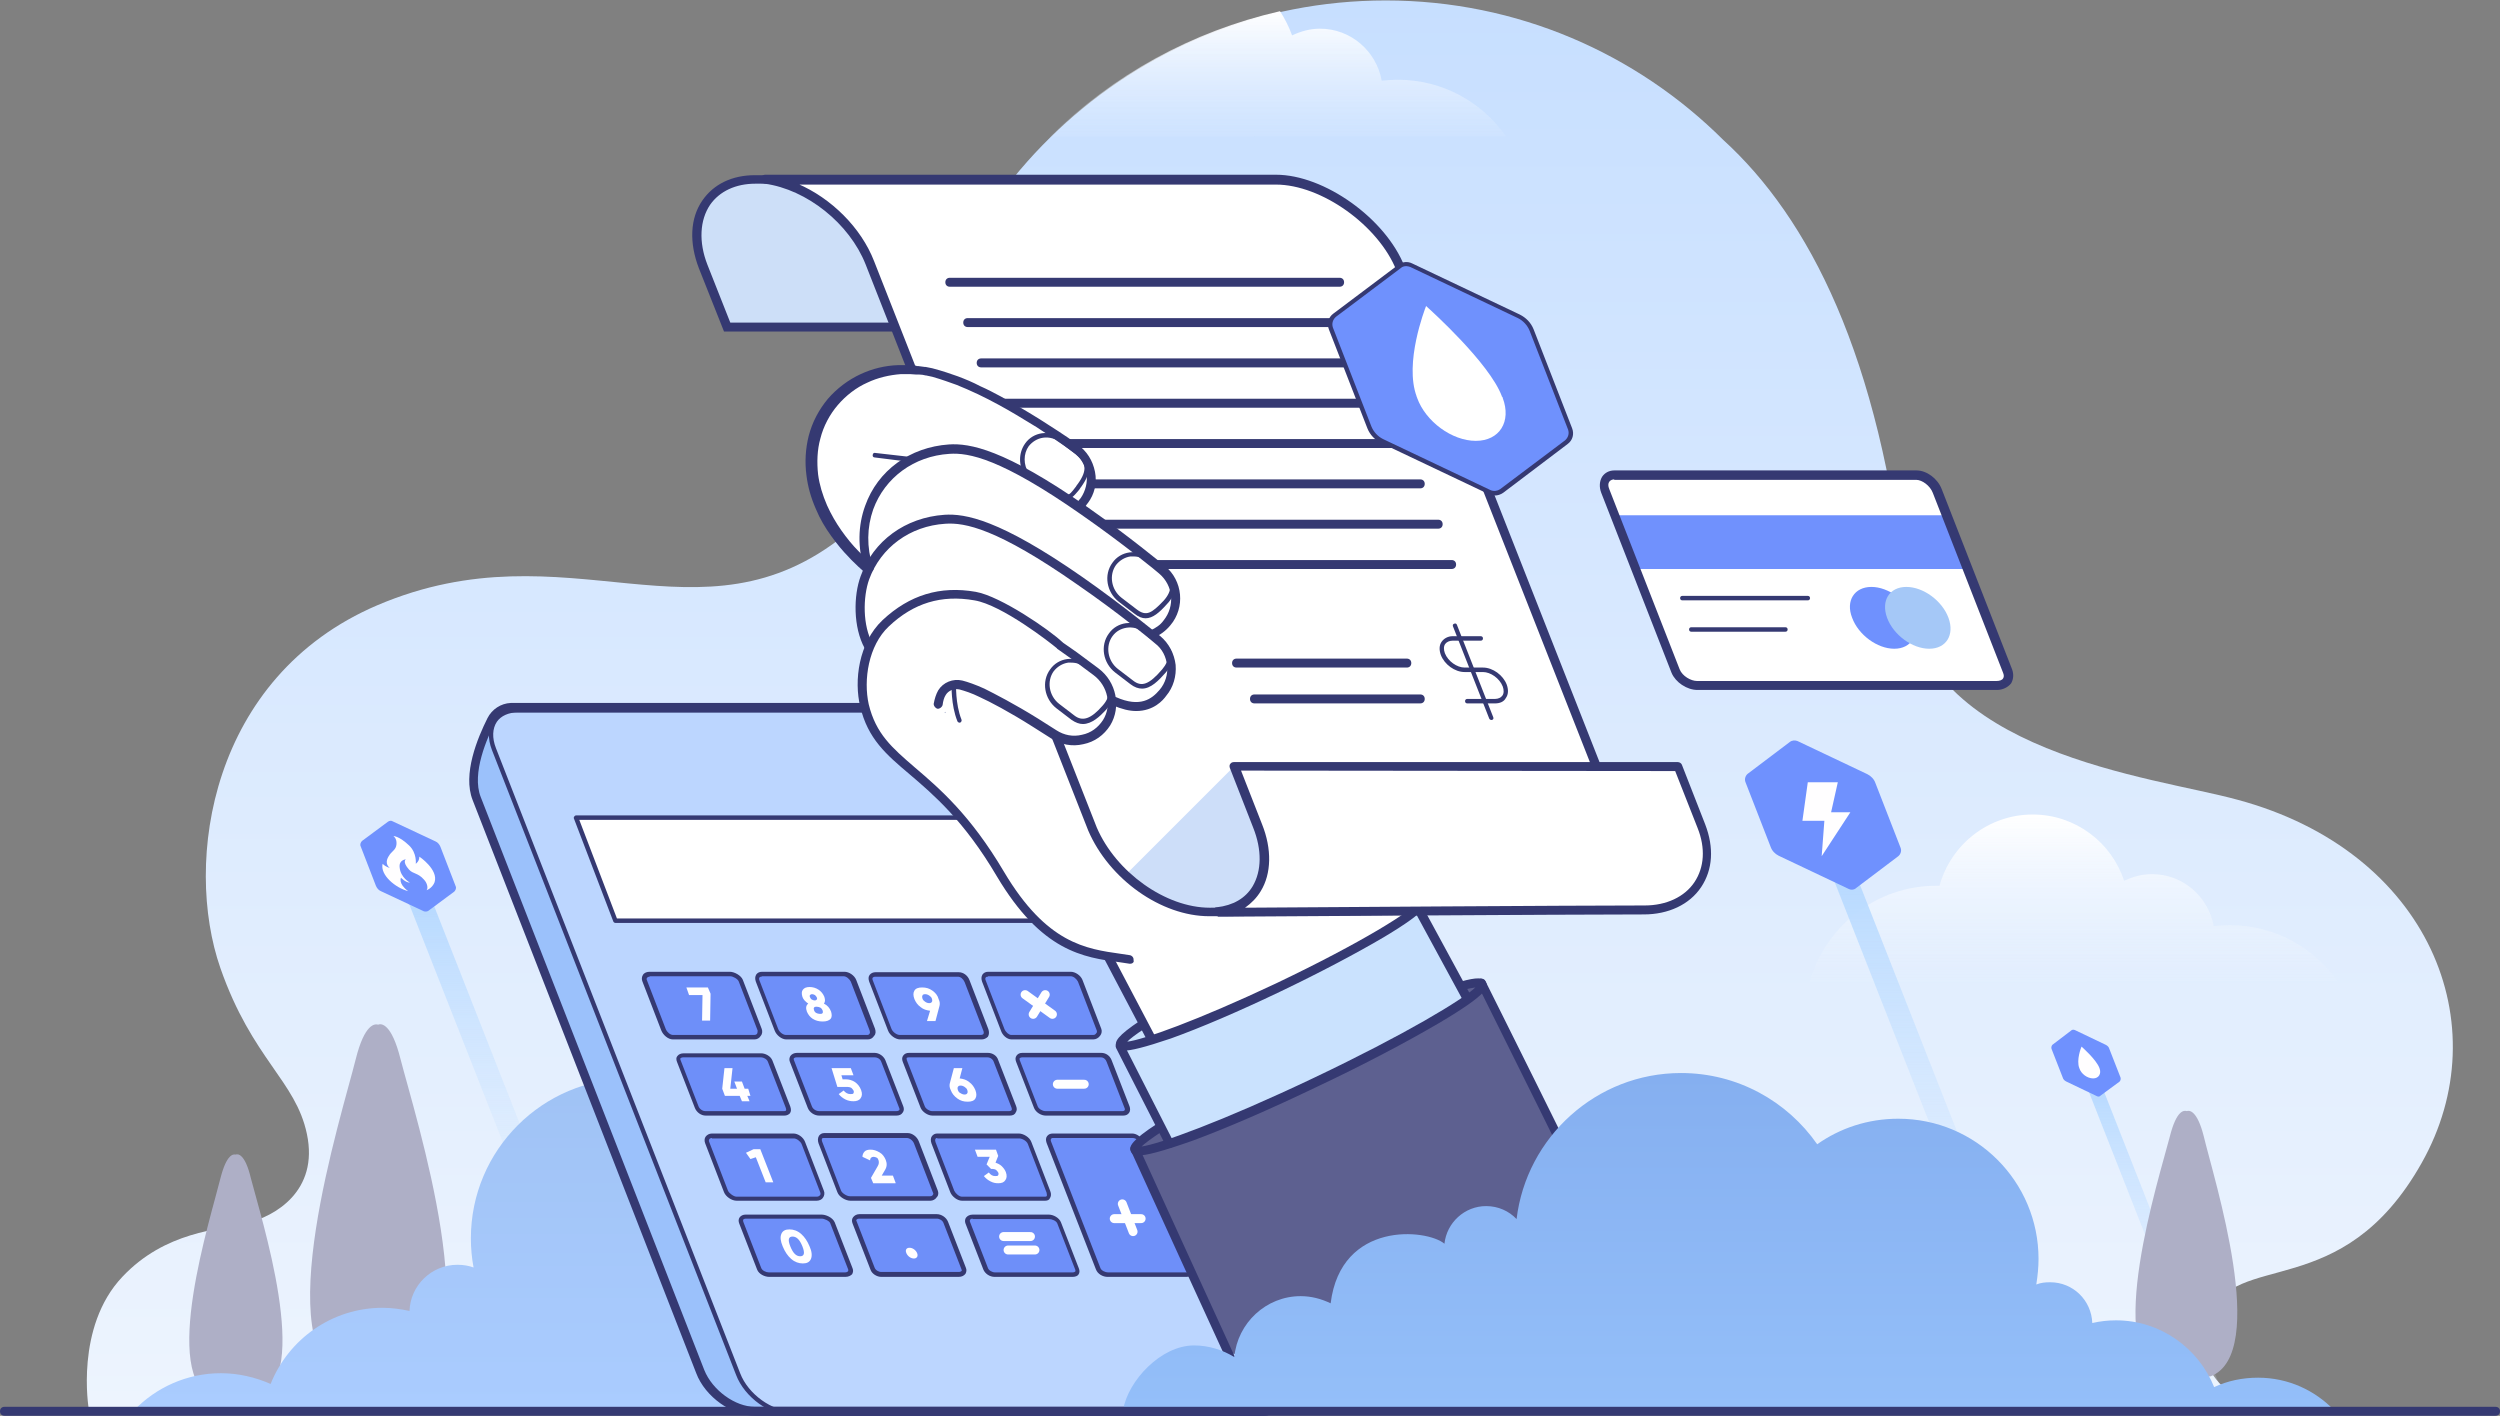 <svg width="558" height="316" viewBox="0 0 558 316" fill="none" xmlns="http://www.w3.org/2000/svg">
<rect x="0" y="0" width="558" height="316" fill="#808080" stroke="none"/>
<path fill-rule="evenodd" clip-rule="evenodd" d="M540.5 259.6C522.7 291.2 498.8 278.8 493 293.8C487.1 309.1 504.7 314.7 504.7 314.7L19.8 314.4C19.8 314.4 16.7 296.2 27.3 285C36.9 274.8 48.9 274.5 55.1 273C61.3 271.5 71.2 265.9 68.5 253.1C66 241.2 56.3 236.4 49.2 216.1C40.9 192.3 47 151 84.2 135.1C126.9 116.9 156.2 145.6 188.8 119.2C194.6 114.5 198.8 107.7 202.7 99.6C206.4 44 252.7 0.1 309.3 0.1C338.7 0.1 365.3 12 384.6 31.2C403.7 48.6 419.6 79.3 425.3 132.3C429.2 168.3 480.5 173.3 499.4 178.5C542.2 190 557.9 228.8 540.5 259.6Z" fill="url(#paint0_linear_4735_2447)"/>
<path fill-rule="evenodd" clip-rule="evenodd" d="M465.7 219.2H403.9C407.4 206.8 418.7 197.7 432.2 197.7C432.4 197.7 432.7 197.7 432.9 197.7C435.4 188.6 443.7 181.8 453.7 181.8C463.2 181.8 471.3 188 474.1 196.6C476 195.7 478.1 195.1 480.3 195.1C487.2 195.1 492.9 200.1 494.1 206.7C495.3 206.6 496.5 206.5 497.7 206.5C507.7 206.5 516.5 211.5 521.8 219.1H487.7H465.7V219.2Z" fill="url(#paint1_linear_4735_2447)"/>
<path fill-rule="evenodd" clip-rule="evenodd" d="M279.9 30.5H234.4C248.3 16.8 266 7 285.7 2.5C286.8 4.2 287.7 6 288.4 7.9C290.3 7 292.4 6.4 294.6 6.4C301.5 6.4 307.2 11.4 308.4 18C309.6 17.9 310.8 17.8 312 17.8C322 17.8 330.8 22.8 336.1 30.4H302H279.9V30.5Z" fill="url(#paint2_linear_4735_2447)"/>
<path fill-rule="evenodd" clip-rule="evenodd" d="M493.9 314L463.6 237H467L497.3 314H493.9Z" fill="url(#paint3_linear_4735_2447)"/>
<path fill-rule="evenodd" clip-rule="evenodd" d="M405.3 186.2H410.7L460.5 312.8H455.1L405.3 186.2Z" fill="url(#paint4_linear_4735_2447)"/>
<path fill-rule="evenodd" clip-rule="evenodd" d="M127 292.5L88.3 194.1H93.7L132.4 292.5H127Z" fill="url(#paint5_linear_4735_2447)"/>
<path d="M412.6 198.4L397 191C396.2 190.6 395.5 189.9 395.2 189L389.6 174.6C389.3 173.9 389.6 173.1 390.1 172.7L399.5 165.6C400 165.2 400.7 165.2 401.2 165.4L416.8 172.8C417.6 173.2 418.3 173.9 418.6 174.8L424.2 189.2C424.5 189.9 424.2 190.7 423.7 191.1L414.3 198.2C413.9 198.6 413.2 198.7 412.6 198.4Z" fill="#6F91FE"/>
<path d="M94.6 203.4L85 198.9C84.5 198.7 84.1 198.2 83.9 197.7L80.5 188.9C80.3 188.5 80.5 188 80.8 187.7L86.6 183.4C86.9 183.2 87.3 183.1 87.6 183.3L97.2 187.8C97.7 188 98.1 188.5 98.3 189L101.7 197.8C101.9 198.2 101.7 198.7 101.4 199L95.6 203.3C95.3 203.5 94.9 203.5 94.6 203.4Z" fill="#6F91FE"/>
<path d="M468.1 244.7L461.2 241.4C460.8 241.2 460.5 240.9 460.4 240.5L457.9 234.1C457.8 233.8 457.9 233.4 458.1 233.2L462.3 230C462.5 229.8 462.8 229.8 463.1 229.9L470 233.2C470.4 233.4 470.7 233.7 470.8 234.1L473.3 240.5C473.4 240.8 473.3 241.2 473.1 241.4L468.9 244.5C468.6 244.8 468.4 244.8 468.1 244.7Z" fill="#6F91FE"/>
<path fill-rule="evenodd" clip-rule="evenodd" d="M410.2 174.6H403.5L402.3 183.2H407.2L406.6 191.1L413 181.3H408.7L410.2 174.6Z" fill="#FFFEFF"/>
<path fill-rule="evenodd" clip-rule="evenodd" d="M468.6 238.4C469.1 239.7 468.4 240.7 467.2 240.7C465.9 240.7 464.5 239.7 464.1 238.4C463.4 236.6 464.5 233.8 464.6 233.6C464.7 233.7 467.9 236.5 468.6 238.4C468.5 238.3 468.5 238.3 468.6 238.4C468.5 238.4 468.5 238.4 468.6 238.4Z" fill="#FFFEFF"/>
<path fill-rule="evenodd" clip-rule="evenodd" d="M97 196.9C96.7 197.7 96 198.4 95.2 198.7C95.6 198.3 95.4 197.1 94.6 196.3C93.3 194.8 92.2 195.1 91.3 194.1C89.7 192.3 90.6 191.8 90.6 191.8C90.6 191.8 89 191.9 89.2 193.6C89.4 195.9 91.5 197 91.5 197C90.5 197 89.5 195.9 89.5 195.9C89.5 195.9 88.8 197.2 91.1 198.9C88.3 198.2 84.8 195.3 85.4 192.8C86.2 193.6 87 193.7 87 193.7C87 193.7 85.7 192.9 86.7 191.2C87.4 189.9 88.4 189.8 88.5 188.4C88.6 187.1 87.8 186.6 87.8 186.6C87.8 186.6 89.1 186.6 91.3 188.7C93.1 190.4 92.8 192.8 92.8 192.8C92.8 192.8 93.2 192.5 93.4 192.1C93.6 191.7 93.6 191.2 93.6 191.2C93.6 191.2 97.9 194.1 97 196.9Z" fill="#FFFEFF"/>
<path fill-rule="evenodd" clip-rule="evenodd" d="M91.7 308.1C86.8 308.6 83.4 308.4 77.2 308.1C59.5 301.3 76.3 248.9 79.4 236.4C81.4 228.4 83.7 228.5 84.4 228.7C85.1 228.4 87.4 228.4 89.4 236.4C92.6 248.9 109.4 301.3 91.7 308.1Z" fill="#AEAFC6"/>
<path fill-rule="evenodd" clip-rule="evenodd" d="M57.6 312C56.5 312.4 49.4 312.7 47.7 312C35.6 307.4 47.1 271.6 49.2 263C50.6 257.5 52.1 257.6 52.6 257.7C53.1 257.5 54.7 257.5 56 263C58.2 271.6 69.7 307.4 57.6 312Z" fill="#AEAFC6"/>
<path fill-rule="evenodd" clip-rule="evenodd" d="M493.4 307.2C489.7 307.6 487.2 307.4 482.6 307.2C469.4 302.1 481.9 263 484.3 253.7C485.8 247.7 487.5 247.8 488.1 248C488.6 247.8 490.4 247.7 491.9 253.7C494.1 263 506.6 302.1 493.4 307.2Z" fill="#AEAFC6"/>
<path fill-rule="evenodd" clip-rule="evenodd" d="M337.9 314.6C336.6 307.3 328.3 298.3 319.9 298.3C316.1 298.3 312.6 299.4 309.7 301.3C308.9 292.6 301.7 285.8 292.8 285.8C290.1 285.8 287.5 286.4 285.2 287.6C282.6 266.5 260.6 268.7 256.2 272.5C255.7 267.1 251.1 262.9 245.6 262.9C242.6 262.9 239.8 264.2 237.9 266.2C235.4 245.3 217.6 229.1 196 229.1C181.6 229.1 169 236.3 161.4 247.2C155.6 243.1 148.5 240.7 140.8 240.7C121.1 240.7 105.1 256.7 105.1 276.4C105.1 278.6 105.3 280.8 105.7 282.9C104.6 282.5 103.4 282.3 102.1 282.3C96.3 282.3 91.6 286.9 91.4 292.6C89.5 292.2 87.5 291.9 85.4 291.9C74.1 291.9 64.4 298.9 60.4 308.9C57 307.4 53.2 306.5 49.3 306.5C41.7 306.5 34.8 309.7 29.9 314.8H337.9V314.6Z" fill="url(#paint6_linear_4735_2447)"/>
<path fill-rule="evenodd" clip-rule="evenodd" d="M278.3 306.2L223.9 167C222 162.1 216.7 158.3 211.9 158.3L129.1 166.7L117.6 158.3C114.1 158.3 110.9 160.2 110.9 160.2C110.9 160.2 103.9 171.6 106.7 178.6L156.5 306.2C158.4 311.1 163.9 315 168.7 315H272.9C277.8 315 280.2 311.1 278.3 306.2Z" fill="#9BC1FB"/>
<path fill-rule="evenodd" clip-rule="evenodd" d="M115.6 158.5H220.3C225.2 158.5 230.5 162.3 232.4 167.2L286.9 306.7C288.8 311.6 286.4 315.5 281.5 315.5H177C172.1 315.5 166.6 311.5 164.7 306.7L110.2 167.2C108.3 162.3 110.8 158.5 115.6 158.5Z" fill="#BCD6FF"/>
<path d="M281.5 316H177C171.9 316 166.2 311.9 164.3 306.9L109.8 167.4C108.8 164.8 108.9 162.4 110.1 160.6C111.2 158.9 113.2 158 115.6 158H220.3C225.3 158 230.8 162 232.8 167L287.3 306.5C288.3 309.1 288.2 311.6 287 313.4C285.8 315.1 283.9 316 281.5 316ZM115.6 159C113.5 159 111.8 159.8 110.9 161.1C109.9 162.6 109.8 164.7 110.7 167L165.2 306.5C167 311.2 172.3 315 177 315H281.5C283.6 315 285.2 314.2 286.2 312.9C287.2 311.4 287.3 309.2 286.4 306.9L231.9 167.4C230.1 162.7 225 159 220.3 159H115.6Z" fill="#353972"/>
<path d="M281.5 316H168.6C163.4 316 157.4 311.8 155.4 306.5L105.5 178.6C103.2 172.8 106.6 164.7 108.8 160.3C109.8 158.3 111.8 157 114 156.9C114.5 156.9 115.1 156.9 115.6 156.9H220.3C225.5 156.9 231.2 161 233.3 166.2L287.8 305.7C288.9 308.5 288.7 311.1 287.4 313.1C286.2 315 284.1 316 281.5 316ZM115.6 159C115.1 159 114.5 159 114 159C112.5 159.1 111.2 159.9 110.5 161.3C108.8 164.5 105.2 172.6 107.3 177.9L157.2 305.8C159 310.3 164.1 314 168.5 314H281.3C283.2 314 284.7 313.3 285.6 312.1C286.5 310.7 286.6 308.7 285.8 306.6L231.3 167.1C229.5 162.6 224.6 159 220.2 159H115.6Z" fill="#353972"/>
<path fill-rule="evenodd" clip-rule="evenodd" d="M145 217.5H162.9C163.7 217.5 165 218.2 165.3 219L169.5 229.9C169.8 230.7 169.2 231.5 168.4 231.5H150.2C149.4 231.5 148.4 230.7 148.1 229.9L143.9 219C143.5 218.2 144.1 217.5 145 217.5Z" fill="#6E8FF9"/>
<path d="M168.4 232H150.2C149.1 232 148 231 147.6 230L143.4 219.1C143.2 218.6 143.2 218.1 143.5 217.6C143.8 217.1 144.4 216.9 145 216.9H162.9C163.9 216.9 165.4 217.7 165.8 218.7L170 229.6C170.2 230.1 170.2 230.7 169.8 231.2C169.5 231.7 169 232 168.4 232ZM145 218C144.7 218 144.5 218.1 144.4 218.3C144.3 218.4 144.3 218.6 144.4 218.8L148.6 229.7C148.9 230.4 149.6 231 150.2 231H168.4C168.6 231 168.9 230.9 169 230.7C169.1 230.5 169.1 230.3 169.1 230L164.9 219.1C164.7 218.5 163.6 217.9 163 217.9H145V218Z" fill="#353972"/>
<path fill-rule="evenodd" clip-rule="evenodd" d="M170 217.5H188.4C189.2 217.5 190.2 218.2 190.5 219L194.7 229.9C195 230.7 194.5 231.5 193.7 231.5H175.5C174.7 231.5 173.7 230.7 173.3 229.9L169.1 219C168.8 218.2 169.2 217.5 170 217.5Z" fill="#6E8FF9"/>
<path d="M193.7 232H175.5C174.5 232 173.3 231.1 172.9 230L168.7 219.1C168.5 218.5 168.5 218 168.8 217.5C169.1 217.1 169.5 216.9 170.1 216.9H188.5C189.5 216.9 190.7 217.7 191.1 218.7L195.3 229.6C195.5 230.2 195.5 230.8 195.1 231.2C194.8 231.7 194.3 232 193.7 232ZM170 218C169.8 218 169.6 218 169.5 218.2C169.4 218.3 169.4 218.6 169.5 218.8L173.7 229.7C174 230.4 174.8 231 175.4 231H193.6C193.8 231 194 230.9 194.1 230.7C194.2 230.5 194.2 230.3 194.1 230L189.9 219.1C189.6 218.5 188.9 217.9 188.3 217.9H170V218Z" fill="#353972"/>
<path fill-rule="evenodd" clip-rule="evenodd" d="M195.3 217.5H213.9C214.7 217.5 215.5 218.2 215.8 219L220 229.9C220.3 230.7 219.9 231.5 219 231.5H200.8C200 231.5 198.9 230.7 198.6 229.9L194.4 219C194 218.2 194.4 217.5 195.3 217.5Z" fill="#6E8FF9"/>
<path d="M219.1 232H200.9C199.9 232 198.6 231.1 198.2 230L194 219.1C193.8 218.5 193.8 218 194.1 217.6C194.4 217.2 194.9 217 195.4 217H214C215 217 216 217.7 216.4 218.8L220.6 229.7C220.8 230.3 220.8 230.9 220.5 231.4C220.1 231.8 219.6 232 219.1 232ZM195.3 218C195.1 218 194.9 218.1 194.8 218.2C194.7 218.3 194.7 218.6 194.8 218.8L199 229.7C199.3 230.4 200.2 231 200.8 231H219C219.2 231 219.4 230.9 219.5 230.8C219.6 230.6 219.6 230.3 219.5 230.1L215.3 219.2C215 218.5 214.4 218 213.8 218H195.3Z" fill="#353972"/>
<path fill-rule="evenodd" clip-rule="evenodd" d="M220.5 217.5H238.9C239.7 217.5 240.7 218.2 241 219L245.2 229.9C245.5 230.7 244.8 231.5 244 231.5H225.8C225 231.5 224.1 230.7 223.8 229.9L219.6 219C219.3 218.2 219.7 217.5 220.5 217.5Z" fill="#6E8FF9"/>
<path d="M244 232H225.8C224.7 232 223.7 231 223.4 230L219.2 219.1C219 218.5 219 218 219.3 217.5C219.6 217.1 220 216.9 220.6 216.9H239C240 216.9 241.2 217.7 241.6 218.7L245.8 229.6C246 230.1 245.9 230.7 245.6 231.1C245.2 231.7 244.6 232 244 232ZM220.5 218C220.3 218 220.1 218 220 218.2C219.9 218.3 219.9 218.6 220 218.8L224.2 229.7C224.5 230.4 225.2 231 225.7 231H244C244.3 231 244.5 230.9 244.7 230.6C244.8 230.5 244.9 230.3 244.8 230L240.6 219.1C240.3 218.5 239.6 217.9 239 217.9H220.5V218Z" fill="#353972"/>
<path fill-rule="evenodd" clip-rule="evenodd" d="M152.501 235.5H169.801C170.601 235.5 171.501 236 171.801 236.8L175.801 247.1C176.101 247.9 175.801 248.5 175.001 248.5H157.401C156.601 248.5 155.801 247.9 155.401 247.1L151.401 236.8C151.201 236 151.701 235.5 152.501 235.5Z" fill="#6E8FF9"/>
<path d="M175.1 249H157.5C156.5 249 155.5 248.3 155.1 247.3L151.1 237C150.9 236.5 150.9 236 151.2 235.7C151.5 235.3 152 235.1 152.6 235.1H169.9C170.8 235.1 172 235.7 172.4 236.7L176.4 247C176.6 247.6 176.6 248.1 176.3 248.5C176 248.8 175.6 249 175.1 249ZM152.5 236C152.2 236 152 236.1 151.9 236.2C151.8 236.3 151.8 236.4 151.9 236.6L155.9 246.9C156.1 247.5 156.8 248 157.4 248H175C175.1 248 175.3 248 175.4 247.9C175.5 247.8 175.5 247.6 175.4 247.3L171.4 237C171.2 236.4 170.4 236 169.9 236H152.5Z" fill="#353972"/>
<path fill-rule="evenodd" clip-rule="evenodd" d="M177.8 235.5H195.1C195.9 235.5 196.7 236 197 236.8L201 247.1C201.3 247.9 200.8 248.5 200 248.5H182.7C181.9 248.5 181 247.9 180.7 247.1L176.7 236.8C176.4 236 177 235.5 177.8 235.5Z" fill="#6E8FF9"/>
<path d="M200.1 249H182.8C181.8 249 180.7 248.3 180.3 247.3L176.3 237C176.1 236.5 176.2 236.1 176.4 235.7C176.7 235.3 177.2 235 177.9 235H195.2C196.2 235 197.2 235.7 197.6 236.6L201.6 246.9C201.8 247.4 201.8 247.9 201.5 248.3C201.2 248.8 200.7 249 200.1 249ZM177.8 236C177.5 236 177.3 236.1 177.2 236.2C177.2 236.2 177.1 236.3 177.2 236.6L181.2 246.9C181.4 247.5 182.1 248 182.8 248H200.1C200.4 248 200.6 247.9 200.7 247.8C200.8 247.7 200.8 247.5 200.7 247.3L196.7 237C196.5 236.4 195.9 236 195.2 236H177.8Z" fill="#353972"/>
<path fill-rule="evenodd" clip-rule="evenodd" d="M202.8 235.5H220.4C221.2 235.5 222 236 222.3 236.8L226.3 247.1C226.6 247.9 226.1 248.5 225.3 248.5H208C207.2 248.5 206.2 247.9 205.9 247.1L201.9 236.8C201.7 236 202 235.5 202.8 235.5Z" fill="#6E8FF9"/>
<path d="M225.4 249H208.1C207.1 249 205.9 248.2 205.5 247.3L201.5 237C201.3 236.5 201.3 236 201.6 235.6C201.9 235.2 202.3 235 202.9 235H220.5C221.5 235 222.5 235.6 222.8 236.6L226.8 246.9C227 247.4 227 247.9 226.7 248.3C226.5 248.8 226 249 225.4 249ZM202.8 236C202.6 236 202.4 236.1 202.4 236.1C202.3 236.2 202.4 236.4 202.4 236.6L206.4 246.9C206.6 247.5 207.5 248 208 248H225.3C225.5 248 225.7 247.9 225.8 247.8C225.9 247.6 225.8 247.4 225.8 247.3L221.8 237C221.6 236.4 221 236 220.4 236H202.8Z" fill="#353972"/>
<path fill-rule="evenodd" clip-rule="evenodd" d="M228.1 235.5H245.7C246.5 235.5 247.2 236 247.5 236.8L251.5 247.1C251.8 247.9 251.4 248.5 250.6 248.5H233.3C232.5 248.5 231.4 247.9 231.1 247.1L227.1 236.8C226.9 236 227.4 235.5 228.1 235.5Z" fill="#6E8FF9"/>
<path d="M250.7 249H233.4C232.4 249 231.2 248.3 230.8 247.3L226.8 237C226.6 236.5 226.6 236 226.9 235.6C227.2 235.2 227.6 235 228.2 235H245.8C246.8 235 247.7 235.6 248.1 236.6L252.1 246.9C252.3 247.4 252.3 248 252 248.4C251.7 248.8 251.3 249 250.7 249ZM228.1 236C227.9 236 227.7 236.1 227.6 236.2C227.5 236.3 227.6 236.5 227.6 236.6L231.6 246.9C231.8 247.5 232.7 248 233.3 248H250.6C250.8 248 251 247.9 251 247.8C251.1 247.7 251.1 247.5 251 247.3L247 237C246.8 236.4 246.3 236 245.7 236H228.1Z" fill="#353972"/>
<path fill-rule="evenodd" clip-rule="evenodd" d="M158.9 253.5H177.1C177.9 253.5 178.9 254.2 179.2 255L183.4 265.9C183.7 266.7 183 267.5 182.2 267.5H164.3C163.5 267.5 162.3 266.8 161.9 265.9L157.7 255C157.5 254.2 158.1 253.5 158.9 253.5Z" fill="#6E8FF9"/>
<path d="M182.3 268H164.4C163.3 268 162 267.1 161.6 266.1L157.4 255.2C157.2 254.7 157.2 254.1 157.5 253.7C157.8 253.3 158.3 253 158.9 253H177.1C178.1 253 179.3 253.8 179.7 254.9L183.9 265.8C184.1 266.3 184 266.9 183.7 267.3C183.5 267.7 182.9 268 182.3 268ZM158.9 254C158.7 254 158.4 254.1 158.3 254.3C158.2 254.5 158.2 254.7 158.3 254.9L162.5 265.8C162.8 266.4 163.8 267.1 164.4 267.1H182.3C182.6 267.1 182.8 267 183 266.8C183.1 266.7 183.2 266.5 183.1 266.2L178.9 255.3C178.6 254.7 177.8 254.1 177.2 254.1H158.9V254Z" fill="#353972"/>
<path fill-rule="evenodd" clip-rule="evenodd" d="M183.9 253.5H202.5C203.3 253.5 204.2 254.2 204.6 255L208.8 265.9C209.1 266.7 208.5 267.5 207.7 267.5H189.8C189 267.5 187.7 266.8 187.4 265.9L183.2 255C182.8 254.2 183.1 253.5 183.9 253.5Z" fill="#6E8FF9"/>
<path d="M207.7 268H189.8C188.8 268 187.3 267.2 186.9 266.1L182.7 255.2C182.5 254.6 182.5 254 182.8 253.5C183.1 253.1 183.5 252.9 184 252.9H202.6C203.6 252.9 204.7 253.7 205.1 254.8L209.3 265.7C209.5 266.2 209.5 266.8 209.1 267.2C208.8 267.7 208.2 268 207.7 268ZM183.9 254C183.7 254 183.6 254 183.5 254.1C183.4 254.2 183.4 254.5 183.5 254.8L187.7 265.7C187.9 266.3 189 267 189.7 267H207.6C207.9 267 208.1 266.9 208.2 266.7C208.3 266.6 208.4 266.4 208.2 266.1L204 255.2C203.7 254.5 203 254 202.4 254H183.9Z" fill="#353972"/>
<path fill-rule="evenodd" clip-rule="evenodd" d="M209.2 253.5H227.4C228.2 253.5 229.4 254.2 229.7 255L233.9 265.9C234.2 266.7 234 267.5 233.2 267.5H214.6C213.8 267.5 212.8 266.8 212.4 265.9L208.2 255C208 254.2 208.4 253.5 209.2 253.5Z" fill="#6E8FF9"/>
<path d="M233.3 268H214.7C213.7 268 212.5 267.1 212.1 266.1L207.9 255.2C207.7 254.6 207.7 254 208 253.6C208.3 253.2 208.7 253 209.2 253H227.4C228.4 253 229.8 253.8 230.2 254.9L234.4 265.8C234.7 266.5 234.6 267.1 234.3 267.5C234.2 267.8 233.8 268 233.3 268ZM209.2 254C209.1 254 208.9 254 208.8 254.2C208.7 254.4 208.7 254.6 208.8 254.9L213 265.8C213.3 266.4 214.1 267.1 214.7 267.1H233.3C233.5 267.1 233.6 267 233.6 267C233.7 266.9 233.7 266.6 233.6 266.2L229.4 255.3C229.1 254.6 228.1 254.1 227.5 254.1H209.2V254Z" fill="#353972"/>
<path fill-rule="evenodd" clip-rule="evenodd" d="M264.8 284.5H247.2C246.4 284.5 245.4 284 245.1 283.2L234.1 255C233.8 254.2 234.2 253.5 235 253.5H252.7C253.5 253.5 254.4 254.2 254.7 255L265.7 283.2C266.1 284 265.6 284.5 264.8 284.5Z" fill="#6E8FF9"/>
<path d="M264.8 285H247.2C246.2 285 245 284.4 244.6 283.3L233.6 255.1C233.4 254.5 233.4 254 233.7 253.6C234 253.2 234.4 253 235 253H252.7C253.7 253 254.8 253.8 255.2 254.8L266.2 283C266.4 283.5 266.4 284 266.1 284.4C265.9 284.8 265.4 285 264.8 285ZM235 254C234.9 254 234.7 254 234.6 254.2C234.5 254.3 234.5 254.6 234.6 254.8L245.6 283C245.8 283.6 246.7 284 247.3 284H264.9C265.1 284 265.3 283.9 265.4 283.8C265.5 283.7 265.4 283.4 265.4 283.3L254.4 255.1C254.2 254.5 253.4 254 252.8 254H235Z" fill="#353972"/>
<path fill-rule="evenodd" clip-rule="evenodd" d="M166.4 271.5H183.4C184.2 271.5 185.5 272.1 185.8 272.8L189.8 283.1C190.1 283.9 189.4 284.4 188.6 284.4H171.6C170.8 284.4 169.7 283.9 169.4 283.1L165.4 272.8C165.2 272.1 165.6 271.5 166.4 271.5Z" fill="#6E8FF9"/>
<path d="M188.7 285H171.7C170.7 285 169.4 284.4 169 283.4L165 273.1C164.8 272.6 164.8 272.1 165.1 271.7C165.4 271.3 165.9 271.1 166.4 271.1H183.4C184.3 271.1 185.8 271.7 186.3 272.8L190.3 283.1C190.5 283.6 190.4 284 190.2 284.4C189.9 284.7 189.4 285 188.7 285ZM166.4 272C166.2 272 166 272.1 165.9 272.2C165.8 272.3 165.9 272.5 165.9 272.7L169.9 283C170.1 283.6 171 284 171.6 284H188.6C188.9 284 189.2 283.9 189.3 283.7C189.3 283.6 189.4 283.5 189.3 283.3L185.3 273C185.1 272.5 184 272 183.4 272H166.4Z" fill="#353972"/>
<path fill-rule="evenodd" clip-rule="evenodd" d="M191.8 271.5H209.1C209.9 271.5 210.8 272.1 211.1 272.8L215.1 283.1C215.4 283.9 214.8 284.4 214 284.4H196.7C195.9 284.4 195 283.9 194.7 283.1L190.7 272.8C190.4 272.1 191 271.5 191.8 271.5Z" fill="#6E8FF9"/>
<path d="M214 285H196.7C195.7 285 194.6 284.3 194.3 283.4L190.3 273.1C190.1 272.6 190.1 272.1 190.4 271.7C190.7 271.3 191.2 271 191.8 271H209.1C210.1 271 211.2 271.7 211.6 272.7L215.6 283C215.8 283.5 215.7 283.9 215.5 284.3C215.2 284.7 214.7 285 214 285ZM191.8 272C191.5 272 191.3 272.1 191.2 272.2C191.1 272.3 191.1 272.5 191.2 272.6L195.2 282.9C195.4 283.5 196.1 283.9 196.7 283.9H214C214.3 283.9 214.5 283.8 214.6 283.7C214.7 283.6 214.7 283.5 214.6 283.3L210.6 273C210.4 272.4 209.7 272 209.1 272H191.8Z" fill="#353972"/>
<path fill-rule="evenodd" clip-rule="evenodd" d="M217.1 271.5H234.1C234.9 271.5 236 272.1 236.3 272.8L240.3 283.1C240.6 283.9 240.1 284.4 239.3 284.4H222C221.2 284.4 220.3 283.9 220 283.1L216 272.8C215.6 272.1 216.3 271.5 217.1 271.5Z" fill="#6E8FF9"/>
<path d="M239.4 285H222C220.9 285 219.9 284.3 219.5 283.4L215.5 273.1C215.3 272.6 215.4 272.1 215.6 271.8C215.9 271.4 216.4 271.1 217.1 271.1H234.1C235.1 271.1 236.4 271.8 236.8 272.8L240.8 283.1C241 283.6 241 284.1 240.7 284.5C240.5 284.8 240 285 239.4 285ZM217.1 272C216.8 272 216.6 272.1 216.5 272.3C216.5 272.3 216.4 272.5 216.5 272.7L220.5 283C220.7 283.6 221.5 284 222.1 284H239.4C239.7 284 239.9 283.9 240 283.8C240.1 283.7 240 283.5 240 283.4L236 273.1C235.8 272.5 234.8 272.1 234.2 272.1H217.1V272Z" fill="#353972"/>
<path fill-rule="evenodd" clip-rule="evenodd" d="M128.6 182.5H226.1L234.9 205.5H137.4L128.6 182.5Z" fill="white"/>
<path d="M234.9 206H137.4C137.2 206 137 205.9 136.9 205.7L128.1 182.7C128 182.5 128.1 182.4 128.2 182.2C128.3 182.1 128.4 182 128.6 182H226.1C226.3 182 226.5 182.1 226.6 182.3L235.4 205.3C235.5 205.5 235.4 205.6 235.3 205.8C235.2 206 235.1 206 234.9 206ZM137.7 205H234.2L225.7 183H129.3L137.7 205Z" fill="#353972"/>
<path d="M166.5 257.3L167.5 258.7L168.7 258.3L170.9 263.9H172.6L169.7 256.5H168.2L166.5 257.3Z" fill="#FFFEFF"/>
<path d="M180.7 278.2C180.2 277 179.6 276.1 178.8 275.4C178 274.7 177.1 274.4 176.2 274.4C175.3 274.4 174.7 274.7 174.4 275.4C174.1 276.1 174.2 277 174.7 278.2C175.2 279.4 175.8 280.3 176.6 281C177.4 281.7 178.3 282 179.2 282C180.1 282 180.7 281.7 181 281C181.3 280.3 181.2 279.3 180.7 278.2ZM176.9 276C177.8 276 178.5 276.7 179.1 278.2C179.7 279.7 179.5 280.4 178.6 280.4C177.7 280.4 177 279.7 176.4 278.2C175.8 276.7 176 276 176.9 276Z" fill="#FFFEFF"/>
<path d="M199.9 264L199.3 262.4H196.8L197.5 261.2C198 260.4 198 259.7 197.7 258.9C197.4 258.2 197 257.6 196.3 257.2C195.6 256.8 195 256.6 194.3 256.6C193.8 256.6 193.3 256.7 193 257C192.7 257.3 192.5 257.7 192.5 258.2L194.2 259C194.2 258.5 194.5 258.2 195 258.2C195.2 258.2 195.5 258.3 195.7 258.4C195.9 258.5 196 258.7 196.1 259C196.2 259.4 196.2 259.8 195.9 260.3L194.4 262.9L194.9 264.1H199.9V264Z" fill="#FFFEFF"/>
<path d="M222.8 258L222.3 256.6H217.6L218.2 258.2H220.9L220.2 259.9L221.2 260.9H221.5C221.8 260.9 222.1 261 222.3 261.1C222.5 261.3 222.7 261.5 222.8 261.7C222.9 261.9 222.9 262.1 222.8 262.3C222.7 262.5 222.5 262.5 222.1 262.5C221.5 262.5 221.1 262.2 220.7 261.7L219.6 262.5C220 263 220.5 263.4 221.1 263.7C221.7 264 222.2 264.1 222.8 264.1C223.6 264.1 224.1 263.9 224.4 263.4C224.7 263 224.8 262.4 224.5 261.6C224.3 261.1 224 260.7 223.6 260.3C223.2 259.9 222.7 259.7 222.2 259.5L222.8 258Z" fill="#FFFEFF"/>
<path d="M166.2 243L165.6 241.4H163.9L164.5 243H163L163.5 238.4H161.7L161.2 243L161.8 244.6H165.1L165.6 245.8H167.3L166.8 244.6H167.5L167 243H166.2Z" fill="#FFFEFF"/>
<path d="M188.1 241L187.8 240H190.5L189.9 238.4H185.6L186.9 242.6H189.2C189.5 242.6 189.8 242.7 190 242.8C190.2 243 190.4 243.2 190.5 243.4C190.6 243.6 190.6 243.8 190.5 244C190.4 244.2 190.2 244.2 189.8 244.2C189.2 244.2 188.7 243.9 188.3 243.4L187.2 244.2C187.6 244.7 188.1 245.1 188.7 245.4C189.3 245.7 189.9 245.8 190.5 245.8C191.2 245.8 191.8 245.6 192.1 245.1C192.4 244.7 192.5 244.1 192.2 243.3C191.9 242.5 191.4 241.9 190.8 241.5C190.2 241.1 189.5 240.9 188.7 240.9H188.1V241Z" fill="#FFFEFF"/>
<path d="M214.8 238.4H212.9L212 241.8C211.9 242.2 211.9 242.7 212.2 243.3C212.5 244.1 213 244.7 213.7 245.2C214.4 245.7 215.1 245.9 216 245.9C216.8 245.9 217.4 245.7 217.7 245.2C218 244.7 218 244.1 217.7 243.3C217.4 242.6 217 242 216.3 241.5C215.7 241 215 240.8 214.2 240.7L214.8 238.4ZM213.8 243.3C213.7 243 213.7 242.7 213.8 242.6C213.9 242.4 214.1 242.3 214.4 242.3C214.7 242.3 215 242.4 215.3 242.6C215.6 242.8 215.8 243 215.9 243.3C216 243.6 216 243.9 215.9 244C215.8 244.2 215.6 244.3 215.3 244.3C215 244.3 214.7 244.2 214.4 244C214.1 243.9 213.9 243.6 213.8 243.3Z" fill="#FFFEFF"/>
<path d="M153.8 222.1H156.8L156.7 227.8H158.5L158.6 221.8L158 220.4H153.2L153.8 222.1Z" fill="#FFFEFF"/>
<path d="M184 222.5C183.7 221.8 183.3 221.3 182.7 220.9C182.1 220.5 181.4 220.3 180.7 220.3C180 220.3 179.5 220.5 179.2 220.9C178.9 221.3 178.9 221.8 179.1 222.5C179.3 223.1 179.8 223.6 180.4 224C179.9 224.4 179.8 225 180.1 225.8C180.4 226.5 180.8 227 181.4 227.4C182 227.8 182.8 228 183.6 228C184.5 228 185 227.8 185.4 227.4C185.7 227 185.7 226.5 185.5 225.8C185.2 225 184.7 224.4 183.9 224C184.2 223.6 184.2 223.2 184 222.5ZM182.3 222.6C182.4 222.8 182.4 223 182.3 223.1C182.2 223.2 182.1 223.3 181.8 223.3C181.6 223.3 181.4 223.2 181.2 223.1C181 223 180.9 222.8 180.8 222.6C180.7 222.4 180.7 222.2 180.8 222.1C180.9 222 181 221.9 181.3 221.9C181.5 221.9 181.7 222 181.9 222.1C182.1 222.3 182.2 222.4 182.3 222.6ZM181.7 225.5C181.6 225.2 181.6 225 181.7 224.9C181.8 224.7 182 224.7 182.3 224.7C182.6 224.7 182.9 224.8 183.1 224.9C183.4 225.1 183.5 225.3 183.6 225.5C183.7 225.8 183.7 226 183.6 226.1C183.5 226.3 183.3 226.3 183 226.3C182.7 226.3 182.4 226.2 182.2 226.1C182 226 181.8 225.8 181.7 225.5Z" fill="#FFFEFF"/>
<path d="M208.1 221.1C207.4 220.6 206.7 220.4 205.8 220.4C205 220.4 204.4 220.6 204.1 221.1C203.8 221.6 203.8 222.2 204.1 223C204.4 223.7 204.8 224.3 205.5 224.8C206.1 225.3 206.8 225.5 207.6 225.6L206.9 227.9H208.8L209.7 224.5C209.8 224.1 209.8 223.6 209.5 223C209.3 222.2 208.8 221.6 208.1 221.1ZM206.5 221.9C206.8 221.9 207.1 222 207.4 222.2C207.7 222.4 207.9 222.6 208 222.9C208.1 223.2 208.1 223.5 208 223.6C207.9 223.8 207.7 223.9 207.4 223.9C207.1 223.9 206.8 223.8 206.5 223.6C206.2 223.4 206 223.2 205.9 222.9C205.8 222.6 205.8 222.3 205.9 222.2C205.9 222 206.2 221.9 206.5 221.9Z" fill="#FFFEFF"/>
<path fill-rule="evenodd" clip-rule="evenodd" d="M203 278.5C203.7 278.5 204.4 279 204.7 279.7C205 280.4 204.6 280.9 204 280.9C203.3 280.9 202.6 280.4 202.3 279.7C202 279 202.3 278.5 203 278.5Z" fill="#FFFEFF"/>
<path d="M225 279H231" stroke="white" stroke-width="2" stroke-miterlimit="10" stroke-linecap="round" stroke-linejoin="round"/>
<path d="M224 276H230" stroke="white" stroke-width="2" stroke-miterlimit="10" stroke-linecap="round" stroke-linejoin="round"/>
<path d="M234.9 226.4L228.8 222" stroke="white" stroke-width="2" stroke-miterlimit="10" stroke-linecap="round" stroke-linejoin="round"/>
<path d="M230.6 226.4L233.3 222" stroke="white" stroke-width="2" stroke-miterlimit="10" stroke-linecap="round" stroke-linejoin="round"/>
<path d="M252.9 274.9L250.5 268.7" stroke="white" stroke-width="2" stroke-miterlimit="10" stroke-linecap="round" stroke-linejoin="round"/>
<path d="M248.7 272H254.7" stroke="white" stroke-width="2" stroke-miterlimit="10" stroke-linecap="round" stroke-linejoin="round"/>
<path d="M236 242H242" stroke="white" stroke-width="2" stroke-miterlimit="10" stroke-linecap="round" stroke-linejoin="round"/>
<path fill-rule="evenodd" clip-rule="evenodd" d="M360.3 106H427.8C429.7 106 431.7 107.7 432.5 109.6L448.2 149.8C448.9 151.7 447.6 153 445.7 153H378.9C377 153 374.8 151.7 374 149.8L358.3 109.6C357.5 107.7 358.4 106 360.3 106Z" fill="white"/>
<path d="M403.5 134H375.5C375.2 134 375 133.8 375 133.5C375 133.2 375.2 133 375.5 133H403.5C403.8 133 404 133.2 404 133.5C404 133.8 403.8 134 403.5 134Z" fill="#353972"/>
<path d="M398.5 141H377.5C377.2 141 377 140.8 377 140.5C377 140.2 377.2 140 377.5 140H398.5C398.8 140 399 140.2 399 140.5C399 140.8 398.8 141 398.5 141Z" fill="#353972"/>
<path fill-rule="evenodd" clip-rule="evenodd" d="M360.8 115H434.1L438.5 127H365.2L360.8 115Z" fill="#7091FD"/>
<path d="M445.7 154H378.9C376.5 154 374 152.3 373.1 150.2L357.4 110C356.9 108.7 357 107.4 357.6 106.4C358.2 105.5 359.2 105 360.3 105H427.8C430 105 432.5 106.8 433.4 109.2L449.1 149.4C449.5 150.5 449.4 151.6 448.9 152.5C448.2 153.4 447 154 445.7 154ZM360.3 107C360 107 359.5 107.1 359.2 107.5C358.9 107.9 358.9 108.5 359.2 109.2L374.9 149.4C375.5 150.9 377.4 152 378.8 152H445.6C446.3 152 446.9 151.8 447.1 151.4C447.3 151.1 447.3 150.7 447.1 150.2L431.4 110C430.8 108.4 429 107.1 427.7 107.1H360.3V107Z" fill="#353972"/>
<path fill-rule="evenodd" clip-rule="evenodd" d="M417.7 131C421.5 131 425.7 134.1 427.1 137.9C428.5 141.7 426.6 144.8 422.8 144.8C419 144.8 414.8 141.7 413.4 137.9C411.9 134.1 413.9 131 417.7 131Z" fill="#6F91FE"/>
<path fill-rule="evenodd" clip-rule="evenodd" d="M425.5 131C429.3 131 433.5 134.1 434.9 137.9C436.3 141.7 434.4 144.8 430.6 144.8C426.8 144.8 422.6 141.7 421.2 137.9C419.8 134.1 421.7 131 425.5 131Z" fill="#A5C8F7"/>
<path fill-rule="evenodd" clip-rule="evenodd" d="M330.7 219.7C330.8 219.9 353.2 264.8 353 265.1C351.3 268.1 337.5 281.8 317.7 291.2C296.1 301.5 274.9 303.6 274 301.6C273.6 300.8 257.3 265.9 253.1 256.6C250.7 251.3 328.9 215.8 330.7 219.7Z" fill="#5D6090"/>
<path fill-rule="evenodd" clip-rule="evenodd" d="M316.5 202.6C316.6 202.7 327.7 222.6 327.6 222.9C326.2 225.5 312.1 232.8 295 240.9C276.5 249.7 261.7 256.3 260.8 254.5C260.5 253.8 253.8 241.3 250 233.3C247.1 227.2 315.6 200.9 316.5 202.6Z" fill="#CAE2FE"/>
<path fill-rule="evenodd" clip-rule="evenodd" d="M285.2 220.3C273.7 225.8 263.3 230.1 256.8 232.1C256.8 232 256.8 231.9 256.8 231.7L248.4 213.6C242.1 212.9 231.9 209.1 225.9 199.4C217.9 186.4 208.2 176 208.2 176C209.7 150.9 218.1 140 238.8 151.8C250.9 158.7 264.5 173.2 270.6 186.1L297.6 171.4L313.9 201.1C315.9 200.6 317 200.6 317.3 201C318.1 202.9 303.7 211.5 285.2 220.3Z" fill="white"/>
<path d="M254.1 257.9C252.8 257.9 252.6 257.4 252.4 257C251.9 255.9 252.6 254.5 258.3 250.8C258.8 250.5 259.4 250.6 259.7 251.1C260 251.6 259.9 252.2 259.4 252.5C256.7 254.3 255.4 255.3 254.8 255.9C258.6 255.4 272.6 250.4 293.2 240.6C313.8 230.8 326.5 223.1 329.3 220.4C328.7 220.5 327.9 220.6 326.5 221C326 221.1 325.4 220.8 325.3 220.3C325.2 219.8 325.5 219.2 326 219.1C329.6 218.1 331.2 218.1 331.7 219.3C332.1 220.2 332.8 221.5 321.1 228.4C314.1 232.5 304.5 237.6 294.1 242.5C283.7 247.5 273.8 251.8 266.2 254.6C259.1 257.1 255.8 257.9 254.1 257.9Z" fill="#353972"/>
<path d="M277.2 307.2C275.4 307.2 275.2 306.6 275 306.2C274.6 305.4 253.3 258.8 252.4 256.8C252.2 256.3 252.4 255.7 252.9 255.5C253.4 255.3 254 255.5 254.2 256C254.4 256.5 275.1 301.7 276.7 305.2C279.2 305.8 296.8 300.8 318.2 290.6C337.2 281.6 349.8 268.4 352.1 264.9C350.5 261.4 338.1 236.5 329.8 219.8C329.6 219.3 329.8 218.7 330.2 218.5C330.7 218.3 331.3 218.5 331.5 218.9C331.5 218.9 337.2 230.3 342.8 241.6C354.3 264.8 354.3 264.8 354 265.5C352.4 268.4 339.5 282.6 319 292.4C309.2 297.1 298.5 301.4 289.8 304.2C282.7 306.6 279.1 307.2 277.2 307.2Z" fill="#353972"/>
<path d="M250.9 234.5C249.6 234.5 249.3 234 249.2 233.6C248.7 232.5 249.4 231.2 254.5 227.8C255 227.5 255.6 227.6 255.9 228.1C256.2 228.6 256.1 229.2 255.6 229.5C253.3 231 252.2 231.9 251.6 232.5C255.1 232.1 267.2 227.8 284.8 219.5C304.1 210.3 315.3 203.2 316.3 201.4C316.2 201 316.5 200.6 316.9 200.4C317.4 200.2 318 200.4 318.2 200.9C318.6 201.7 319.2 203 309 209.1C302.9 212.7 294.6 217.1 285.6 221.4C276.6 225.7 268 229.4 261.3 231.8C255.4 233.8 252.4 234.5 250.9 234.5Z" fill="#353972"/>
<path d="M327.5 223.9C327.1 223.9 326.8 223.7 326.6 223.4L315.8 203.5C315.5 203 315.7 202.4 316.2 202.1C316.7 201.8 317.3 202 317.6 202.5L328.4 222.4C328.7 222.9 328.5 223.5 328 223.8C327.9 223.8 327.7 223.9 327.5 223.9Z" fill="#353972"/>
<path d="M261.1 256.2C260.7 256.2 260.4 256 260.2 255.7L249.1 233.9C248.9 233.4 249 232.8 249.5 232.6C250 232.3 250.6 232.5 250.8 233L261.9 254.8C262.1 255.3 262 255.9 261.5 256.1C261.4 256.1 261.2 256.2 261.1 256.2Z" fill="#353972"/>
<path fill-rule="evenodd" clip-rule="evenodd" d="M168.6 40H169.2C191.2 40 267.3 40.5 267.3 40.5C258.1 41.5 238.9 49.6 242.8 59.5L248.1 73H162.3L157 59.5C152.8 48.9 158 40 168.6 40Z" fill="#CDDFF8"/>
<path d="M249.5 74H161.6L156 59.9C153.8 54.2 154 48.7 156.8 44.7C159.3 41.1 163.4 39.1 168.5 39.1H169.1C190.8 39.1 266.5 39.6 267.2 39.6L267.3 41.6C260.2 42.4 248 47.2 244.2 53.4C243 55.4 242.8 57.3 243.5 59.3L249.5 74ZM163 72H246.6L241.9 59.8C240.9 57.3 241.2 54.7 242.7 52.2C245.6 47.4 252.5 43.6 259 41.4C238.6 41.3 186.6 41 169.2 41H168.6C164.2 41 160.6 42.7 158.5 45.7C156.2 49.1 155.9 54 157.9 59.1L163 72Z" fill="#353972"/>
<path fill-rule="evenodd" clip-rule="evenodd" d="M349.8 203L269.6 203.5C259.5 203.5 248.2 195 243.9 185L194.2 58.6C190.4 49.1 180.6 41.3 170.9 40H285H284.9C295.3 40 308.6 49.4 312.7 59.8L361.7 184.3C365.7 194.7 360.2 203 349.8 203Z" fill="white"/>
<path fill-rule="evenodd" clip-rule="evenodd" d="M250.8 195.7L275.7 170.8L304.7 199.8L301.2 204H269C262.8 204 256.1 200.4 250.8 195.7Z" fill="#CDDEF9"/>
<path d="M269.9 204.5C259.2 204.5 247.6 196.3 242.9 185.4L193.2 59C189.6 49.9 180.1 42.3 170.7 41C170.2 40.9 169.8 40.5 169.8 39.9C169.8 39.4 170.3 39 170.8 39H284.8C295.6 39 309.3 48.8 313.5 59.5L362.6 184.3C364.7 189.7 364.5 194.7 362 198.4C359.6 202 355.3 204 349.9 204L269.9 204.5ZM178 41C185.5 44.2 192.2 50.8 195.1 58.3L244.8 184.7C249.1 194.7 260.2 202.6 270 202.6L350 202.1C354.7 202.1 358.4 200.4 360.4 197.4C362.5 194.2 362.7 189.9 360.8 185.2L311.7 60.4C307.7 50.3 294.9 41.2 284.8 41.2H178V41Z" fill="#353972"/>
<path d="M332.9 160.7C332.7 160.7 332.5 160.6 332.4 160.4L324.3 139.8C324.2 139.5 324.3 139.3 324.6 139.2C324.9 139.1 325.1 139.2 325.2 139.5L333.3 160.1C333.4 160.4 333.3 160.6 333 160.7H332.9Z" fill="#353972"/>
<path d="M333.7 157H327.5C327.2 157 327 156.8 327 156.5C327 156.2 327.2 156 327.5 156H333.7C334.4 156 335 155.7 335.3 155.3C335.7 154.8 335.7 154 335.4 153.2C334.7 151.4 332.7 150 331 150H326.9C324.7 150 322.4 148.3 321.6 146.2C321.2 145.1 321.2 144 321.8 143.2C322.3 142.5 323.2 142 324.2 142H330.5C330.8 142 331 142.2 331 142.5C331 142.8 330.8 143 330.5 143H324.2C323.5 143 322.9 143.3 322.6 143.7C322.2 144.2 322.2 145 322.5 145.8C323.2 147.6 325.2 149 326.9 149H331C333.2 149 335.5 150.7 336.3 152.8C336.7 153.9 336.7 155 336.1 155.8C335.7 156.6 334.8 157 333.7 157Z" fill="#353972"/>
<path d="M299 64H212C211.4 64 211 63.6 211 63C211 62.4 211.4 62 212 62H299C299.6 62 300 62.4 300 63C300 63.6 299.6 64 299 64Z" fill="#353972"/>
<path d="M303 73H216C215.4 73 215 72.6 215 72C215 71.4 215.4 71 216 71H303C303.6 71 304 71.4 304 72C304 72.6 303.6 73 303 73Z" fill="#353972"/>
<path d="M307 82H219C218.4 82 218 81.6 218 81C218 80.4 218.4 80 219 80H307C307.6 80 308 80.4 308 81C308 81.6 307.6 82 307 82Z" fill="#353972"/>
<path d="M310 91H222C221.4 91 221 90.6 221 90C221 89.4 221.4 89 222 89H310C310.6 89 311 89.4 311 90C311 90.6 310.6 91 310 91Z" fill="#353972"/>
<path d="M314 100H225C224.4 100 224 99.6 224 99C224 98.4 224.4 98 225 98H314C314.6 98 315 98.4 315 99C315 99.6 314.6 100 314 100Z" fill="#353972"/>
<path d="M317 109H229C228.4 109 228 108.6 228 108C228 107.4 228.4 107 229 107H317C317.6 107 318 107.4 318 108C318 108.6 317.6 109 317 109Z" fill="#353972"/>
<path d="M321 118H233C232.4 118 232 117.6 232 117C232 116.4 232.4 116 233 116H321C321.6 116 322 116.4 322 117C322 117.6 321.6 118 321 118Z" fill="#353972"/>
<path d="M324 127H237C236.4 127 236 126.6 236 126C236 125.4 236.4 125 237 125H324C324.6 125 325 125.4 325 126C325 126.6 324.6 127 324 127Z" fill="#353972"/>
<path d="M314 149H276C275.4 149 275 148.6 275 148C275 147.4 275.4 147 276 147H314C314.6 147 315 147.4 315 148C315 148.6 314.6 149 314 149Z" fill="#353972"/>
<path d="M317 157H280C279.4 157 279 156.6 279 156C279 155.4 279.4 155 280 155H317C317.6 155 318 155.4 318 156C318 156.6 317.6 157 317 157Z" fill="#353972"/>
<path fill-rule="evenodd" clip-rule="evenodd" d="M367.1 203C349 203 274.3 203.5 274.3 203.5H271.9C281.1 202.5 284.6 194 280.8 184.3L275.6 171H374.7L379.9 184.3C384 194.7 377.5 203 367.1 203Z" fill="white"/>
<path d="M271.8 204.5C271.5 204.5 271.1 204.3 270.9 204C270.7 203.7 270.7 203.2 270.9 202.9C271.1 202.7 271.2 202.5 271.6 202.5C275.2 202.1 278 200.5 279.6 197.8C281.6 194.4 281.7 189.7 279.7 184.7L274.5 171.4C274.4 171.1 274.4 170.7 274.6 170.5C274.8 170.2 275.1 170.1 275.4 170.1H374.5C374.9 170.1 375.3 170.4 375.4 170.7L380.6 184C382.6 189.2 382.3 194.1 379.7 198C377.1 201.9 372.4 204.1 366.9 204.1C349 204.1 274.8 204.6 274.1 204.6C273.1 204.6 272.1 204.6 271.8 204.6C271.9 204.5 271.8 204.5 271.8 204.5ZM277 172L281.7 184C283.9 189.5 283.8 195 281.4 198.9C280.5 200.4 279.3 201.6 277.9 202.6C293.1 202.5 351.5 202.1 367.1 202.1C371.9 202.1 376 200.2 378.2 196.9C380.4 193.6 380.7 189.3 378.9 184.8L373.9 172.1L277 172Z" fill="#353972"/>
<path d="M332.5 109.9L308.5 98.5C307.2 97.9 306.2 96.8 305.7 95.5L297.1 73.4C296.7 72.3 297 71.1 297.9 70.4L312.4 59.5C313.2 58.9 314.2 58.8 315 59.2L339 70.6C340.3 71.2 341.3 72.3 341.8 73.6L350.4 95.7C350.8 96.8 350.5 98 349.6 98.7L335.1 109.6C334.4 110.2 333.4 110.3 332.5 109.9Z" fill="#6F91FD"/>
<path d="M333.6 110.6C333.2 110.6 332.7 110.5 332.3 110.3L308.3 98.9C306.9 98.2 305.8 97.1 305.2 95.6L296.6 73.5C296.1 72.2 296.5 70.8 297.6 70L312.1 59.1C313 58.4 314.2 58.3 315.2 58.8L339.2 70.2C340.6 70.9 341.7 72 342.3 73.5L350.9 95.6C351.4 96.9 351 98.3 349.9 99.1L335.5 110C334.9 110.4 334.3 110.6 333.6 110.6ZM313.9 59.4C313.5 59.4 313 59.5 312.7 59.8L298.2 70.7C297.5 71.3 297.2 72.2 297.5 73.1L306.1 95.2C306.6 96.4 307.5 97.4 308.7 98L332.7 109.4C333.4 109.7 334.2 109.6 334.8 109.2L349.3 98.3C350 97.7 350.3 96.8 350 95.9L341.4 73.8C340.9 72.6 340 71.6 338.8 71L314.8 59.6C314.5 59.5 314.2 59.4 313.9 59.4Z" fill="#353972"/>
<path fill-rule="evenodd" clip-rule="evenodd" d="M335.4 88.8C337.4 94.1 334.7 98.4 329.4 98.4C324.1 98.4 318.2 94.1 316.3 88.8C316.3 88.7 316.3 88.7 316.2 88.6V88.5C313.4 81 318 69.1 318.3 68.3V68.2V68.3C319.4 69.3 332.4 81 335.2 88.4C335.2 88.4 335.2 88.4 335.2 88.5C335.4 88.6 335.4 88.7 335.4 88.8Z" fill="white"/>
<path d="M235.4 163.7L233.5 162.5L231.5 161.2C230.2 160.4 228.8 159.5 227.5 158.7C224.8 157.1 228.7 160.4 226 159C223.3 157.6 220.6 156.2 218 155.1C217.3 154.8 216.7 154.6 216 154.3C215.4 154.1 214.7 153.8 214.1 153.6C213.8 153.5 213.5 153.4 213.2 153.3C212.9 153.2 212.6 153.1 212.3 153.1L211.5 152.9C211.3 152.9 211 152.8 210.8 152.8C210.7 152.8 210.7 152.8 210.6 152.8H210.5C210.4 152.8 210.3 152.8 210.2 152.8C210.1 152.8 210.1 152.8 210.1 152.8H210C209.9 152.8 209.9 152.8 209.8 152.8C209.7 152.8 209.7 152.8 209.6 152.8H209.5H209.4C209 152.9 208.7 153.1 208.5 153.3C208.4 153.4 208.4 153.5 208.3 153.5V153.6V153.7C208.3 153.8 208.3 153.9 208.3 154C208.3 154.2 208.4 154.6 208.5 155.1C208.7 155.6 209 156.3 209.4 157C209.8 157.7 210.4 158.5 211.1 159.3C211.8 160.1 212.6 160.9 213.5 161.6L213.6 161.7C218.1 165.7 227.8 170.1 225.5 175.7C224.2 178.9 213.9 181.8 214.1 182C204.1 169.7 186.9 164.9 194.2 144C194.4 143.7 192.6 141.1 192.9 140.7C193.4 140.1 194 139.5 194.5 139C195.6 138 196.9 137 198.2 136.2C200.8 134.6 203.6 133.7 206.4 133.3L206.9 133.2C207.1 133.2 207.2 133.2 207.4 133.1L208.4 133C208.5 133 208.6 133 208.7 133H209H209.6C210 133 210.4 133 210.8 133L211.9 133.1L212.4 133.2C212.6 133.2 212.8 133.2 212.9 133.3C213.5 133.4 214.2 133.5 214.7 133.7C215.3 133.8 215.8 134 216.4 134.1L217.9 134.6C218.4 134.8 218.9 134.9 219.3 135.1C219.8 135.3 220.2 135.5 220.7 135.6C221.6 136 222.5 136.4 223.3 136.7C224.1 137.1 225 137.5 225.8 137.9C229 139.5 232 141.3 234.9 143.1C237.8 144.9 234.1 141.9 236.9 143.8C238.3 144.8 239.7 145.7 241 146.7L243 148.2L244 149L245.1 149.8C248.8 152.6 249.6 157.9 246.8 161.6C244.1 165.2 239.1 166 235.5 163.6L235.4 163.7Z" fill="white"/>
<path d="M208.5 159.3C206.4 159.3 204.4 158.6 202.8 157C198.2 152.7 195 148.1 193.3 143.3C191.6 138.3 191.5 133.3 193.1 128.8C195.8 121.3 202.6 116.3 210.9 115.8C215.4 115.5 222.8 116.8 241.1 129.6C250.4 136.1 258.1 142.5 258.5 142.8C262.1 145.8 262.6 151.1 259.6 154.7C256.6 158.3 251.3 158.8 247.7 155.8L241.2 150.9C241.1 150.8 240.5 149.8 232 143.9C217.3 133.6 212.5 132.8 211.9 132.8C211.1 132.9 209.5 133.2 209 134.7C208.3 136.5 209.3 140.3 214.2 144.9C217.6 148.1 217.8 153.4 214.6 156.8C213 158.4 210.8 159.3 208.5 159.3Z" fill="white"/>
<path d="M209.3 143.8C207.2 143.8 205.2 143.1 203.6 141.5C199 137.2 195.8 132.6 194.1 127.8C192.4 122.8 192.3 117.8 193.9 113.3C196.6 105.8 203.4 100.8 211.7 100.3C216.2 100 223.6 101.3 241.9 114.1C251.2 120.6 258.9 127 259.3 127.3C262.9 130.3 263.4 135.6 260.4 139.2C257.4 142.8 252.1 143.3 248.5 140.3C248.4 140.2 241.2 134.3 232.8 128.4C218.1 118.1 213.3 117.3 212.7 117.3C211.9 117.4 210.3 117.7 209.8 119.2C209.1 121 210.1 124.8 215 129.4C218.4 132.6 218.6 137.9 215.4 141.3C213.9 142.9 211.6 143.8 209.3 143.8Z" fill="white"/>
<path d="M230.1 114L229.2 113.4L228.3 112.8C227.7 112.4 227 112 226.4 111.6C225.1 110.8 223.8 110.1 222.5 109.4C219.9 107.9 217.3 106.6 214.7 105.3C213.4 104.7 212.1 104.1 210.8 103.6C209.5 103.1 208.3 102.6 207 102.2C198.7 101.5 215.8 120.1 204.5 109.6C204.9 110 205.4 110.4 205.8 110.8C206 111 206.3 111.2 206.5 111.4L207.2 112L207.5 112.2C211.9 115.7 212.6 122.1 209.1 126.5C205.6 130.9 199.2 131.6 194.8 128.1C194.7 128 194.6 127.9 194.5 127.8L193.4 126.9C193 126.6 192.7 126.3 192.3 125.9C191.6 125.2 190.9 124.6 190.2 123.8C188.8 122.4 187.5 120.8 186.3 119.1C185.1 117.4 183.9 115.4 183 113.3C182.1 111.2 181.3 108.8 180.9 106.1C180.6 103.5 180.6 100.6 181.4 97.7C182.2 94.8 183.6 92.1 185.5 89.8C187.5 87.5 189.9 85.7 192.4 84.6C195 83.4 197.7 82.8 200.3 82.6C201 82.6 201.7 82.6 202.4 82.6L203.4 82.7H203.9C204.1 82.7 204.2 82.7 204.4 82.8C205 82.9 205.6 83 206.1 83.1C206.6 83.2 207.2 83.3 207.7 83.4C209.7 83.9 211.5 84.5 213.3 85.2C215 85.9 216.6 86.6 218.2 87.3C219.8 88 221.3 88.8 222.8 89.6C225.8 91.2 228.6 92.9 231.4 94.6C232.8 95.5 234.2 96.4 235.5 97.3C236.2 97.8 236.9 98.2 237.5 98.7L238.5 99.4L239.6 100.2C243.4 102.9 244.3 108.1 241.6 111.9C239 115.6 234 116.6 230.2 114.2L230.1 114Z" fill="white"/>
<path d="M214.2 161.3C214 161.3 213.8 161.2 213.7 161C212.2 157.3 212.4 152.8 212.4 152.6C212.4 152.3 212.7 152.1 212.9 152.1C213.2 152.1 213.4 152.3 213.4 152.6C213.4 152.6 213.2 157.1 214.6 160.6C214.7 160.9 214.6 161.1 214.3 161.3C214.4 161.3 214.3 161.3 214.2 161.3Z" fill="#353972"/>
<path d="M193.4 127.8C193.2 127.8 192.9 127.7 192.7 127.5L192.4 127.2C192.1 127 191.9 126.7 191.6 126.5L191.3 126.2C190.7 125.6 190.1 125.1 189.5 124.4C188.1 123 186.8 121.4 185.5 119.6C184.2 117.8 183 115.8 182.1 113.6C181 111.1 180.3 108.6 180 106.1C179.6 103.1 179.8 100.1 180.5 97.3C181.3 94.2 182.8 91.4 184.8 89C186.8 86.7 189.3 84.8 192.1 83.5C194.7 82.3 197.5 81.6 200.4 81.5C201 81.5 201.8 81.5 202.6 81.5L204.1 81.6C204.3 81.6 204.5 81.6 204.6 81.7H204.9C205.4 81.8 205.9 81.8 206.4 81.9H206.6C207.1 82 207.6 82.1 208.1 82.2C210.4 82.8 212.4 83.5 213.8 84C215.4 84.6 217.1 85.3 218.8 86.2C220.4 86.9 221.9 87.7 223.4 88.5C226.1 90 228.9 91.6 232.1 93.6C233.5 94.5 234.9 95.4 236.3 96.3C237 96.8 237.7 97.2 238.4 97.7L240.5 99.2C242.6 100.7 243.9 102.8 244.4 105.3C244.9 107.8 244.3 110.3 242.8 112.3L242.7 112.4C242.4 112.9 242.2 113.1 241.8 113.5C241.4 113.9 240.8 113.9 240.4 113.5C240 113.1 240 112.5 240.4 112.1C240.7 111.8 240.8 111.7 241.1 111.3L241.2 111.2C242.3 109.6 242.8 107.6 242.5 105.7C242.2 103.7 241.1 102 239.5 100.9L237.4 99.4C236.7 98.9 236 98.5 235.4 98C234 97.1 232.7 96.2 231.3 95.3C228.2 93.4 225.4 91.7 222.8 90.3C221.3 89.5 219.8 88.7 218.3 88C216.6 87.2 215 86.5 213.5 85.9C212.1 85.4 210.2 84.7 208.1 84.1C207.6 84 207.2 83.9 206.7 83.8H206.6C206.2 83.7 205.7 83.6 205.2 83.6H204.9C204.8 83.6 204.6 83.6 204.5 83.6L203.1 83.5C202.4 83.5 201.7 83.5 201.1 83.5C198.5 83.7 195.9 84.3 193.6 85.4C191.1 86.5 188.8 88.3 187 90.4C185.2 92.5 183.8 95.1 183.1 97.9C182.4 100.4 182.3 103.2 182.6 105.9C182.9 108.2 183.6 110.5 184.6 112.8C185.5 114.8 186.6 116.7 187.8 118.4C189 120.1 190.3 121.7 191.6 123C192.2 123.6 192.7 124.1 193.3 124.7L193.7 125C193.9 125.2 194.2 125.5 194.4 125.7L194.7 126C195.1 126.4 195.1 127 194.8 127.4C194 127.7 193.7 127.8 193.4 127.8Z" fill="#353972"/>
<path d="M257.1 142.6C256.7 142.6 256.3 142.4 256.2 142C256 141.5 256.2 140.9 256.8 140.7C257.9 140.2 259 139.5 259.7 138.5C262.3 135.3 261.9 130.7 258.7 128C258.4 127.7 250.6 121.3 241.4 114.9C223.4 102.3 216.2 101 211.9 101.3C204 101.8 197.5 106.6 194.9 113.7C193.5 117.7 193.4 122.1 194.8 126.5C195 127 194.7 127.6 194.1 127.7C193.6 127.9 193 127.6 192.9 127C191.4 122.2 191.5 117.3 193.1 112.9C195.9 105 203.1 99.8 211.8 99.2C216.4 98.9 224.1 100.2 242.6 113.1C251.9 119.6 259.7 126.1 260 126.3C264 129.6 264.6 135.6 261.2 139.6C260.2 140.8 258.9 141.8 257.5 142.3C257.3 142.5 257.2 142.6 257.1 142.6Z" fill="#353972"/>
<path d="M203.2 103.1C203.1 103.1 203.1 103.1 203.2 103.1L195.2 102.1C194.9 102.1 194.7 101.8 194.8 101.5C194.8 101.2 195.1 101 195.4 101.1L203.3 102C203.6 102 203.8 102.3 203.7 102.6C203.6 102.9 203.4 103.1 203.2 103.1Z" fill="#353972"/>
<path d="M241.7 161.6C240.9 161.6 240.1 161.3 239.2 160.7L235.8 158.1C233.1 156 232.4 152.1 234.4 149.4C235.3 148.1 236.7 147.3 238.2 147.1C239.8 146.9 241.5 147.3 242.9 148.4L246.3 151C247.6 152 248.3 153.2 248.4 154.5C248.5 155.8 248 157.2 246.8 158.5C245.5 159.9 243.7 161.6 241.7 161.6ZM239.1 147.9C238.9 147.9 238.6 147.9 238.4 147.9C237.1 148.1 236 148.8 235.2 149.8C233.6 152 234.1 155.3 236.4 157.1L239.8 159.7C241.6 161.1 243.5 160.5 246.1 157.5C247.1 156.4 247.5 155.3 247.4 154.3C247.3 153.3 246.7 152.4 245.6 151.5L242.2 148.9C241.4 148.3 240.3 147.9 239.1 147.9Z" fill="#353972"/>
<path d="M254.9 153.7C254.1 153.7 253.2 153.4 252.3 152.7L248.9 150.1C246.2 148 245.5 144.1 247.5 141.4C248.4 140.1 249.8 139.3 251.3 139.1C252.9 138.9 254.6 139.3 256 140.4L259.4 143C260.8 144.1 261.6 145.2 261.7 146.4C261.8 147.6 261.3 148.8 260.2 150.1C258.6 151.9 256.9 153.7 254.9 153.7ZM248.3 142C246.7 144.2 247.2 147.5 249.5 149.3L252.9 151.9C254.8 153.4 256.5 152.8 259.4 149.4C260.3 148.3 260.8 147.3 260.7 146.5C260.6 145.6 260 144.7 258.8 143.8L255.4 141.2C254.3 140.3 252.9 139.9 251.5 140.1C250.2 140.3 249.1 140.9 248.3 142Z" fill="#353972"/>
<path d="M255.7 138C254.9 138 254.1 137.7 253.1 136.9L249.7 134.3C247 132.2 246.3 128.3 248.3 125.6C249.2 124.3 250.6 123.5 252.1 123.3C253.7 123.1 255.4 123.5 256.8 124.6L260.2 127.2C261.4 128.2 262.2 129.4 262.2 130.7C262.3 132.1 261.7 133.6 260.4 134.9C258.8 136.7 257.3 138 255.7 138ZM253 124.2C252.8 124.2 252.5 124.2 252.3 124.2C251 124.4 249.9 125.1 249.1 126.1C247.5 128.3 248 131.6 250.3 133.4L253.7 136C255.9 137.7 257.1 136.8 259.7 134.1C260.7 133 261.3 131.8 261.2 130.7C261.1 129.7 260.6 128.7 259.5 127.9L256.1 125.3C255.3 124.6 254.2 124.2 253 124.2Z" fill="#353972"/>
<path d="M237.8 111.6C237.5 111.6 237.3 111.4 237.3 111.1C237.3 110.8 237.5 110.6 237.8 110.6C238.8 110.5 239.3 109.7 240 108.8C240.2 108.6 240.3 108.3 240.5 108.1C243 104.7 242.2 103.1 240.1 101.4L236.7 98.8C235.6 97.9 234.2 97.5 232.8 97.7C231.5 97.9 230.4 98.6 229.6 99.6C228.4 101.3 228.4 103.7 229.6 105.6C229.8 105.8 229.7 106.1 229.5 106.3C229.3 106.5 229 106.4 228.8 106.2C227.3 104 227.3 101.1 228.8 99C229.7 97.7 231.1 96.9 232.6 96.7C234.2 96.5 235.9 96.9 237.3 98L240.7 100.6C243.7 102.9 243.8 105.2 241.3 108.7C241.1 108.9 241 109.2 240.8 109.4C240 110.3 239.3 111.4 237.8 111.6Z" fill="#353972"/>
<path d="M248.312 213.221L246.542 214.153L256.042 232.205L257.812 231.273L248.312 213.221Z" fill="#353972"/>
<path d="M252.3 215.1C252.3 215.1 252.2 215.1 252.1 215.1C251.4 215 250.8 214.9 250.1 214.8C241.8 213.7 232.5 212.4 222.5 195.6C215.2 183.2 208.4 177.4 203 172.8C197.8 168.4 193.7 164.9 192 157.7C190.6 152 191.6 143.5 197 138.4C203 132.8 209.8 130.7 217.8 132.1C223.4 133.1 234.4 140.7 237.1 143.3C237.1 143.3 237.2 143.3 237.2 143.4C238.6 144.4 240 145.3 241.3 146.3L245.2 149.2C249.2 152.2 250.3 157.8 247.8 161.9C246.4 164.1 244.3 165.6 241.8 166.1C239.3 166.7 236.7 166.2 234.6 164.8L230.5 162.2C225.3 158.9 220.9 156.6 218.7 155.6C216.9 154.7 215.3 154.2 214.2 153.9C213 153.6 211.7 154.1 211.1 155.1C210.7 155.7 210.5 156.5 210.4 157.3C210.3 157.8 209.8 158.2 209.3 158.2C208.8 158.1 208.4 157.6 208.4 157.1C208.6 156 208.9 155 209.4 154.1C210.5 152.3 212.7 151.4 214.8 151.9C216 152.2 217.7 152.8 219.7 153.7C221.9 154.8 226.4 157.1 231.7 160.4L235.8 163C237.5 164.1 239.5 164.5 241.5 164C243.5 163.6 245.1 162.4 246.2 160.7C248.2 157.5 247.3 153.1 244.1 150.7L240.2 147.8C238.8 146.8 237.5 145.9 236.1 144.9C236 144.8 235.9 144.8 235.9 144.7C234.5 143.5 223.6 135 217.5 134C210.1 132.7 203.9 134.6 198.4 139.8C193.8 144.1 192.7 151.8 193.9 157.2C195.5 163.8 199.1 166.9 204.2 171.3C209.7 176 216.6 181.9 224.1 194.6C233.6 210.6 242.4 211.8 250.2 212.9C250.9 213 251.6 213.1 252.2 213.2C252.7 213.3 253.1 213.8 253 214.3C253.2 214.7 252.8 215.1 252.3 215.1Z" fill="#353972"/>
<path d="M253.6 158.7C252.1 158.7 250.4 158.3 248.3 157.4C247.8 157.2 247.6 156.6 247.8 156.1C248 155.6 248.6 155.4 249.1 155.6C254.5 158 257.1 156 258.8 154C260.1 152.5 260.7 150.5 260.5 148.6C260.3 146.6 259.4 144.8 257.8 143.6C257.5 143.3 249.8 136.9 240.5 130.5C222.5 117.9 215.3 116.6 211 116.9C203.1 117.4 196.6 122.2 194 129.3C192.6 133.2 192.5 139.7 194.8 143.7C195.1 144.2 194.9 144.8 194.4 145.1C193.9 145.4 193.3 145.2 193 144.7C190.4 140 190.5 132.9 192.1 128.6C194.9 120.7 202.1 115.5 210.8 114.9C215.4 114.6 223.1 115.9 241.6 128.8C250.9 135.3 258.7 141.8 259 142C260.9 143.6 262.1 145.9 262.4 148.4C262.6 150.9 261.9 153.4 260.3 155.3C259.6 156.3 257.5 158.7 253.6 158.7Z" fill="#353972"/>
<path fill-rule="evenodd" clip-rule="evenodd" d="M250.7 314.6C251.8 308.2 259.1 300.3 266.5 300.3C269.8 300.3 272.9 301.3 275.5 302.9C276.2 295.3 282.6 289.3 290.3 289.3C292.7 289.3 294.9 289.9 297 290.9C299.3 272.4 318.5 274.3 322.4 277.6C322.9 272.9 326.9 269.2 331.7 269.2C334.4 269.2 336.8 270.3 338.5 272.1C340.7 253.8 356.3 239.5 375.2 239.5C387.8 239.5 398.9 245.8 405.6 255.4C410.7 251.8 416.9 249.7 423.7 249.7C441 249.7 455 263.7 455 281C455 282.9 454.8 284.8 454.5 286.7C455.5 286.3 456.5 286.2 457.6 286.2C462.7 286.2 466.8 290.2 467 295.3C468.7 294.9 470.5 294.7 472.3 294.7C482.2 294.7 490.7 300.9 494.2 309.6C497.2 308.2 500.5 307.5 504 307.5C510.7 307.5 516.7 310.3 521 314.8H250.7V314.6Z" fill="url(#paint7_linear_4735_2447)"/>
<path d="M557.004 316H0.996C0.399 316 0 315.6 0 315C0 314.4 0.399 314 0.996 314H557.004C557.601 314 558 314.4 558 315C558 315.6 557.601 316 557.004 316Z" fill="#353972"/>
<defs>
<linearGradient id="paint0_linear_4735_2447" x1="283.451" y1="314.646" x2="283.451" y2="-0.13" gradientUnits="userSpaceOnUse">
<stop stop-color="#EDF4FE"/>
<stop offset="1" stop-color="#C7DFFF"/>
</linearGradient>
<linearGradient id="paint1_linear_4735_2447" x1="462.853" y1="219.165" x2="462.853" y2="181.823" gradientUnits="userSpaceOnUse">
<stop stop-color="#EDF4FE" stop-opacity="0.1"/>
<stop offset="1" stop-color="white"/>
</linearGradient>
<linearGradient id="paint2_linear_4735_2447" x1="285.269" y1="30.457" x2="285.269" y2="2.475" gradientUnits="userSpaceOnUse">
<stop stop-color="#EDF4FE" stop-opacity="0.1"/>
<stop offset="1" stop-color="white"/>
</linearGradient>
<linearGradient id="paint3_linear_4735_2447" x1="480.496" y1="314.003" x2="480.496" y2="237.019" gradientUnits="userSpaceOnUse">
<stop stop-color="#EDF4FE" stop-opacity="0.1"/>
<stop offset="1" stop-color="#B0D6FF"/>
</linearGradient>
<linearGradient id="paint4_linear_4735_2447" x1="432.921" y1="312.737" x2="432.921" y2="186.154" gradientUnits="userSpaceOnUse">
<stop stop-color="#EDF4FE" stop-opacity="0.1"/>
<stop offset="1" stop-color="#B0D6FF"/>
</linearGradient>
<linearGradient id="paint5_linear_4735_2447" x1="110.292" y1="292.484" x2="110.292" y2="194.066" gradientUnits="userSpaceOnUse">
<stop stop-color="#EDF4FE" stop-opacity="0.1"/>
<stop offset="1" stop-color="#B0D6FF"/>
</linearGradient>
<linearGradient id="paint6_linear_4735_2447" x1="183.91" y1="314.646" x2="183.91" y2="229.034" gradientUnits="userSpaceOnUse">
<stop stop-color="#AACCFF"/>
<stop offset="1" stop-color="#9EC1F3"/>
</linearGradient>
<linearGradient id="paint7_linear_4735_2447" x1="385.705" y1="314.646" x2="385.705" y2="239.59" gradientUnits="userSpaceOnUse">
<stop stop-color="#94BFF9"/>
<stop offset="1" stop-color="#85AFF0"/>
</linearGradient>
</defs>
</svg>
